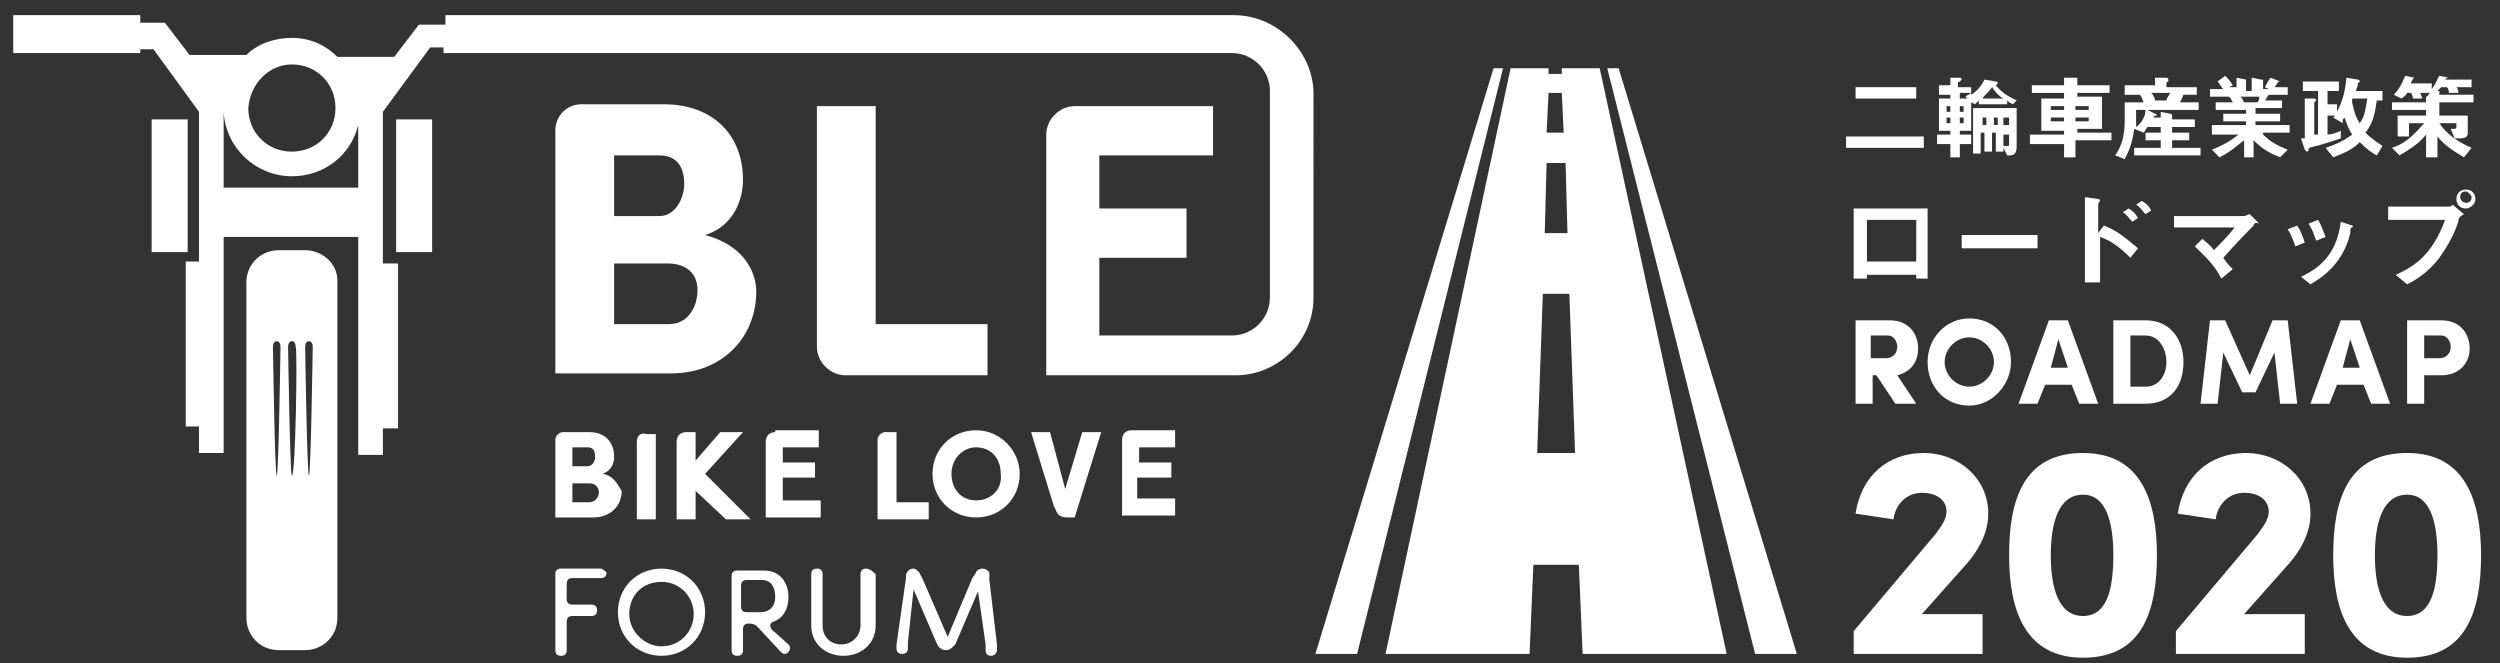<?xml version="1.0" encoding="utf-8"?>
<!-- Generator: Adobe Illustrator 24.3.0, SVG Export Plug-In . SVG Version: 6.00 Build 0)  -->
<svg version="1.1" id="編集モード" xmlns="http://www.w3.org/2000/svg" xmlns:xlink="http://www.w3.org/1999/xlink" x="0px"
	 y="0px" width="131.9px" height="35px" viewBox="0 0 131.9 35" style="enable-background:new 0 0 131.9 35;" xml:space="preserve">
<rect x="0" y="0" width="131.9" height="35" fill="#333333" stroke="none"/>
<style type="text/css">
	.st0{fill:#FFFFFF;}
</style>
<g>
	<path class="st0" d="M39.2,9.5c0-2.4-1.6-4-4.2-4h-4.1h-0.2c-0.8,0-1.4,0.6-1.4,1.4v12.8h6.1c2.8,0,4.5-2,4.5-4.3
		c0-1.2-0.8-2.5-2.7-3C38.8,11.9,39.2,10.4,39.2,9.5z M32.4,8.2h2.4c0.9,0,1.3,0.6,1.3,1.5c0,0.8-0.5,1.7-1.3,1.7h-2.4V8.2z
		 M35.3,17.1h-2.9v-3.2h2.8c1.1,0,1.6,0.6,1.6,1.4C36.8,16.2,36.3,17.1,35.3,17.1z"/>
	<path class="st0" d="M43.1,5.6v12.7c0,0.8,0.7,1.5,1.5,1.5h0.1h7.4v-2.7h-5.9V5.6H43.1z"/>
	<path class="st0" d="M65.1,0.8l-41.6,0v0.5h-1.4l-1.3,1.7h-3C17.2,2.4,16.4,2,15.4,2c-0.9,0-1.8,0.3-2.4,0.9H10L8.7,1.2H7.4V0.8
		H0.7v2h6.7V2.6h0.7l2.4,3.3v7.9H9.8v8.7h0.7v1.4h1.3V12.5h7.1v11.5h1.3v-1.4H21v-8.7h-0.8V5.9l2.5-3.4h0.7v0.3l41.6,0
		c1.1,0,2,0.9,2,2v10.9c0,1.1-0.9,2-2,2h-7v-4.1h4.6v-2.6h-4.6V8.2H64V5.6h-7h-0.3c-0.8,0-1.5,0.7-1.5,1.5v12.7h3v0h7
		c2.2,0,4.1-1.8,4.1-4.1V4.8C69.2,2.6,67.3,0.8,65.1,0.8z M15.4,3.4c1.3,0,2.3,1,2.3,2.3c0,1.3-1,2.3-2.3,2.3c-1.3,0-2.3-1-2.3-2.3
		C13.2,4.4,14.2,3.4,15.4,3.4z M11.8,9.9v-4c0.1,1.9,1.7,3.4,3.6,3.4c1.7,0,3.1-1.1,3.5-2.7v3.3H11.8z"/>
	<path class="st0" d="M16.1,13.2h-1.4c-0.9,0-1.7,0.7-1.7,1.7v17.7c0,0.9,0.7,1.7,1.7,1.7h1.4c0.9,0,1.7-0.7,1.7-1.7V14.8
		C17.8,13.9,17,13.2,16.1,13.2z M14.6,25.1c-0.1,0-0.2-6.8-0.2-6.8c0-0.2,0.1-0.3,0.2-0.3s0.2,0.1,0.2,0.3
		C14.8,18.3,14.7,25.1,14.6,25.1z M15.4,25.1c-0.1,0-0.2-6.8-0.2-6.8c0-0.2,0.1-0.3,0.2-0.3c0.1,0,0.2,0.1,0.2,0.3
		C15.7,18.3,15.6,25.1,15.4,25.1z M16.3,25.1c-0.1,0-0.2-6.8-0.2-6.8c0-0.2,0.1-0.3,0.2-0.3c0.1,0,0.2,0.1,0.2,0.3
		C16.5,18.3,16.4,25.1,16.3,25.1z"/>
	<rect x="8" y="6.3" class="st0" width="1.9" height="7"/>
	<rect x="20.9" y="6.3" class="st0" width="1.9" height="7"/>
	<path class="st0" d="M31.8,25c0.5-0.2,0.6-0.6,0.6-0.9c0-0.8-0.5-1.3-1.3-1.3h-1.4l0,0c-0.2,0-0.4,0.2-0.4,0.4l0,0v4.1h2
		c0.9,0,1.5-0.6,1.5-1.4C32.6,25.6,32.4,25.1,31.8,25z M30.2,23.6h0.8c0.3,0,0.4,0.2,0.4,0.5c0,0.3-0.2,0.5-0.4,0.5h-0.8V23.6z
		 M31.1,26.5h-0.9v-1h0.9c0.3,0,0.5,0.2,0.5,0.5C31.6,26.2,31.4,26.5,31.1,26.5z"/>
	<path class="st0" d="M33.6,23.3L33.6,23.3v4.1h1v-4.5h-0.5C33.8,22.8,33.6,23,33.6,23.3z"/>
	<path class="st0" d="M37.2,25l2-2.2H38l-1.3,1.5v-1.5h-0.5c-0.3,0-0.5,0.2-0.5,0.5v0.1v4h1v-1.5l1.6,1.5h1.3L37.2,25z"/>
	<path class="st0" d="M51.5,22.7c-1.3,0-2.3,1-2.3,2.3c0,1.3,1,2.3,2.3,2.3c1.3,0,2.3-1,2.3-2.3C53.8,23.8,52.8,22.7,51.5,22.7z
		 M51.5,26.4c-0.8,0-1.3-0.6-1.3-1.4c0-0.8,0.6-1.4,1.3-1.4c0.8,0,1.3,0.6,1.3,1.4C52.9,25.8,52.3,26.4,51.5,26.4z"/>
	<path class="st0" d="M56.2,25.8l-0.8-3h-1l1.2,3.9l0.1,0.2c0.1,0.3,0.3,0.4,0.6,0.4h0.4l1.4-4.5h-1L56.2,25.8z"/>
	<path class="st0" d="M31.7,30h-2.1c-0.2,0-0.3,0.1-0.3,0.3v4c0,0.2,0.1,0.3,0.3,0.3h0c0.2,0,0.3-0.1,0.3-0.3v-1.5
		c0-0.2,0.1-0.3,0.3-0.3h1c0.2,0,0.3-0.1,0.3-0.3s-0.1-0.3-0.3-0.3h-1c-0.2,0-0.3-0.1-0.3-0.3v-0.8c0-0.2,0.1-0.3,0.3-0.3h1.5
		c0.2,0,0.3-0.1,0.3-0.3C32,30.2,31.8,30,31.7,30z"/>
	<path class="st0" d="M34.9,30c-1.3,0-2.3,1-2.3,2.3c0,1.3,1,2.3,2.3,2.3c1.3,0,2.3-1,2.3-2.3C37.2,31,36.2,30,34.9,30z M34.9,34.1
		c-0.9,0-1.7-0.8-1.7-1.7c0-1,0.7-1.7,1.7-1.7c1,0,1.7,0.8,1.7,1.7C36.6,33.3,35.9,34.1,34.9,34.1z"/>
	<path class="st0" d="M40.7,33.2c-0.1-0.2-0.1-0.3,0.1-0.4c0.6-0.2,0.8-0.8,0.8-1.3c0-0.7-0.4-1.4-1.3-1.4h-1.4
		c-0.2,0-0.3,0.1-0.3,0.3v3.9c0,0.2,0.1,0.3,0.3,0.3h0c0.2,0,0.3-0.1,0.3-0.3v-1.1c0-0.2,0.1-0.3,0.3-0.3h0.1c0.1,0,0.3,0.1,0.3,0.1
		l1.3,1.4c0.1,0.1,0.2,0.1,0.2,0.1c0.2,0,0.4-0.3,0.2-0.5L40.7,33.2z M39.4,32.3c-0.2,0-0.3-0.1-0.3-0.3v-1.1c0-0.2,0.1-0.3,0.3-0.3
		h0.8c0.5,0,0.7,0.4,0.7,0.9c0,0.4-0.2,0.8-0.8,0.8H39.4z"/>
	<path class="st0" d="M45.7,30L45.7,30c-0.2,0-0.3,0.1-0.3,0.3V33c0,0.6-0.5,1-1,1c-0.6,0-1-0.4-1-1v-2.7c0-0.2-0.1-0.3-0.3-0.3
		c-0.2,0-0.3,0.1-0.3,0.3V33c0,1,0.8,1.6,1.7,1.6c0.9,0,1.7-0.6,1.7-1.6v-2.7C46.1,30.2,45.9,30,45.7,30z"/>
	<path class="st0" d="M52.6,34l-0.4-3.4l0-0.3c0-0.2-0.2-0.3-0.4-0.3c-0.1,0-0.3,0.1-0.3,0.2l-0.2,0.3L50,33.6l-1.3-3l-0.2-0.4
		c-0.1-0.1-0.2-0.2-0.3-0.2c-0.2,0-0.3,0.1-0.4,0.3l0,0.2L47.3,34l0,0.2c0,0.2,0.1,0.3,0.3,0.3c0.2,0,0.3-0.1,0.3-0.3l0-0.3l0.3-2.8
		l1.2,2.8l0.1,0.2c0.1,0.1,0.2,0.2,0.4,0.2c0.2,0,0.3-0.1,0.4-0.2l0.1-0.1l1.2-2.8L52,34l0,0.3c0,0.2,0.1,0.3,0.3,0.3
		c0.2,0,0.3-0.2,0.3-0.3L52.6,34z"/>
	<path class="st0" d="M40.9,22.8c-0.3,0-0.5,0.2-0.5,0.5v4h2.9v-0.9h-2v-1.2H43v-0.8h-1.7v-0.8h1.9v-0.9H40.9L40.9,22.8z"/>
	<path class="st0" d="M60.1,25.2h1.7v-0.8h-1.7v-0.8H62v-0.9h-2.3h0c-0.3,0-0.5,0.2-0.5,0.5v4H62v-0.9h-2V25.2z"/>
	<path class="st0" d="M49,26.5h-1.7v-3.7h-0.6c-0.2,0-0.4,0.2-0.4,0.4v0.1v4.1H49V26.5z"/>
</g>
<g>
	<g>
		<path class="st0" d="M101.1,21.3h-1.1l-1-1.5h-0.2v1.5h-0.9v-4.4h1.8c1,0,1.5,0.7,1.5,1.5c0,0.6-0.3,1.2-1.1,1.4L101.1,21.3z
			 M98.7,17.7v1.2h0.8c0.4,0,0.6-0.3,0.6-0.6c0-0.3-0.2-0.6-0.5-0.6H98.7z"/>
		<path class="st0" d="M103.9,16.8c1.3,0,2.2,1,2.2,2.3c0,1.2-1,2.3-2.2,2.3c-1.3,0-2.2-1-2.2-2.3C101.7,17.8,102.7,16.8,103.9,16.8
			z M103.9,20.4c0.7,0,1.3-0.6,1.3-1.3c0-0.7-0.6-1.3-1.3-1.3c-0.7,0-1.3,0.6-1.3,1.3C102.6,19.8,103.2,20.4,103.9,20.4z"/>
		<path class="st0" d="M107.9,20.3l-0.4,1h-1l1.6-4.4h1l1.6,4.4h-1l-0.4-1H107.9z M109.1,19.4l-0.5-1.5l-0.4,1.5H109.1z"/>
		<path class="st0" d="M111.5,21.3v-4.4h1.7c1.3,0,2,1,2,2.2c0,1.3-0.7,2.2-2,2.2H111.5z M112.4,20.4h0.8c0.7,0,1.1-0.6,1.1-1.3
			c0-0.7-0.4-1.4-1.1-1.4h-0.8V20.4z"/>
		<path class="st0" d="M119.9,16.9h0.8l0.5,4.4h-0.9l-0.3-2.7l-1,2.1h-0.7l-1-2.1l-0.3,2.7h-0.9l0.5-4.4h0.8l1.3,2.9L119.9,16.9z"/>
		<path class="st0" d="M123.3,20.3l-0.4,1h-1l1.6-4.4h1l1.6,4.4h-1l-0.4-1H123.3z M124.5,19.4l-0.5-1.5l-0.4,1.5H124.5z"/>
		<path class="st0" d="M127,16.9h1.8c1,0,1.5,0.7,1.5,1.5c0,0.7-0.5,1.4-1.5,1.4h-0.9v1.5H127V16.9z M127.9,17.7v1.2h0.8
			c0.4,0,0.6-0.3,0.6-0.6c0-0.3-0.2-0.6-0.5-0.6H127.9z"/>
	</g>
	<g>
		<g>
			<path class="st0" d="M97.8,34.5v-1.2l4.3-5.1c0.3-0.4,0.6-0.8,0.6-1.2c0-0.6-0.5-1-1.3-1c-0.8,0-1.4,0.6-1.5,1.4l-2-0.3
				c0.3-2,1.7-3.2,3.6-3.2c1.8,0,3.4,1.3,3.4,3.2c0,1-0.5,1.9-1.1,2.6l-2.4,2.7h3.2v2.1H97.8z"/>
			<path class="st0" d="M109.9,23.9c3,0,3.9,2.4,3.9,5.4c0,3-0.8,5.4-3.9,5.4c-3,0-3.9-2.4-3.9-5.4C106,26.3,106.8,23.9,109.9,23.9z
				 M109.9,32.5c1.3,0,1.6-1.5,1.6-3.2c0-1.8-0.4-3.2-1.6-3.2c-1.3,0-1.7,1.5-1.7,3.2C108.2,31,108.6,32.5,109.9,32.5z"/>
			<path class="st0" d="M114.8,34.5v-1.2l4.3-5.1c0.3-0.4,0.6-0.8,0.6-1.2c0-0.6-0.5-1-1.3-1c-0.8,0-1.4,0.6-1.5,1.4l-2-0.3
				c0.3-2,1.7-3.2,3.6-3.2c1.8,0,3.4,1.3,3.4,3.2c0,1-0.5,1.9-1.1,2.6l-2.4,2.7h3.2v2.1H114.8z"/>
			<path class="st0" d="M127,23.9c3,0,3.9,2.4,3.9,5.4c0,3-0.8,5.4-3.9,5.4c-3,0-3.9-2.4-3.9-5.4C123.1,26.3,123.9,23.9,127,23.9z
				 M127,32.5c1.3,0,1.6-1.5,1.6-3.2c0-1.8-0.4-3.2-1.6-3.2c-1.3,0-1.7,1.5-1.7,3.2C125.3,31,125.7,32.5,127,32.5z"/>
		</g>
	</g>
	<g>
		<path class="st0" d="M97.4,7.8V7.2h4.1v0.6H97.4z M97.9,5.2V4.6h3.2v0.6H97.9z"/>
		<path class="st0" d="M106.2,5.5c-0.2-0.1-0.2-0.1-0.3-0.2v0.2h-1.5V5.3c-0.1,0.1-0.1,0.1-0.2,0.2L104,5.4v1.5h-0.6v0.2h0.6v0.5
			h-0.6v0.7h-0.5V7.6h-0.7V7.1h0.7V6.9h-0.6V5.2h0.6V5h-0.6V4.5h0.6V4.1l0.5,0c0,0,0.1,0,0.1,0.1c0,0,0,0-0.1,0.1c0,0-0.1,0-0.1,0.1
			v0.2h0.7v0.4c0.3-0.2,0.5-0.4,0.7-0.8l0.6,0.1c0,0,0.1,0,0.1,0.1c0,0,0,0-0.1,0.1c0.4,0.5,0.9,0.7,1.1,0.8L106.2,5.5z M102.9,5.6
			h-0.2v0.3h0.2V5.6z M102.9,6.2h-0.2v0.3h0.2V6.2z M103.4,5v0.2h0.4l-0.1-0.1c0.1-0.1,0.2-0.1,0.3-0.2H103.4z M103.6,5.6h-0.2v0.3
			h0.2V5.6z M103.6,6.2h-0.2v0.3h0.2V6.2z M105.9,8.2l-0.2-0.4V8h-0.4v-1h-0.2v1h-0.4v-1h-0.2v1.1h-0.4V5.7h2.3v2
			C106.4,8.2,106.2,8.2,105.9,8.2z M104.8,6.2h-0.2v0.4h0.2V6.2z M105.1,4.6c-0.2,0.3-0.4,0.4-0.5,0.6h1.1
			C105.5,5.1,105.3,4.9,105.1,4.6z M105.4,6.2h-0.2v0.4h0.2V6.2z M106,6.2h-0.3v0.4h0.3V6.2z M106,7.1h-0.3v0.6c0.1,0,0.1,0,0.2,0
			c0.1,0,0.1,0,0.1-0.1V7.1z"/>
		<path class="st0" d="M109.5,7.6v0.7h-0.6V7.6h-1.8V7.1h1.8V6.9h-1.2V5.2h1.2V4.9h-1.7V4.5h1.7V4.1l0.6,0c0,0,0.1,0,0.1,0
			c0,0,0,0,0,0.1c0,0,0,0.1,0,0.1v0.2h1.7v0.4h-1.7v0.2h1.3v1.7h-1.3v0.2h1.8v0.4H109.5z M108.9,5.6h-0.7v0.2h0.7V5.6z M108.9,6.2
			h-0.7v0.2h0.7V6.2z M110.2,5.6h-0.7v0.2h0.7V5.6z M110.2,6.2h-0.7v0.2h0.7V6.2z"/>
		<path class="st0" d="M112.6,8.2V7.8h1.4V7.4h-0.8V7h0.8V6.7h-0.7c-0.1,0.1-0.1,0.2-0.2,0.3l-0.5-0.2c-0.1,0.8-0.3,1.2-0.5,1.6
			l-0.5-0.2c0.2-0.3,0.5-0.8,0.5-1.8c0-0.1,0-0.5,0-1h1c-0.1-0.2-0.1-0.3-0.2-0.4h-0.8V4.5h1.6V4.1l0.6,0c0,0,0.1,0,0.1,0.1
			c0,0,0,0,0,0.1c0,0-0.1,0-0.1,0.1v0.2h1.6v0.4h-0.7c-0.1,0.2-0.1,0.3-0.2,0.4h1v0.4h-2.7l0.4,0.2c0.1,0,0.1,0.1,0.1,0.1
			c0,0,0,0,0,0c0,0-0.1,0-0.1,0c0,0,0,0-0.1,0.1h0.4V5.9l0.5,0.1c0,0,0.1,0,0.1,0.1c0,0,0,0,0,0c0,0,0,0,0,0.1v0.1h1.2v0.4h-1.2V7
			h0.9v0.4h-0.9v0.4h1.5v0.4H112.6z M112.7,5.8c0,0.5,0,0.7,0,0.9c0.3-0.2,0.5-0.6,0.5-0.9H112.7z M113.5,4.9
			c0.1,0.1,0.2,0.3,0.2,0.4h0.6c0-0.1,0.1-0.2,0.2-0.4H113.5z"/>
		<path class="st0" d="M119.4,7.1c0.4,0.4,0.8,0.6,1.3,0.8l-0.4,0.4c-0.8-0.3-1.2-0.7-1.4-0.9v0.9h-0.5V7.4
			c-0.4,0.3-0.7,0.6-1.3,0.9l-0.4-0.4c0.5-0.2,0.9-0.4,1.4-0.8h-1.4V6.6h1.8V6.4h-1.2V6h1.2V5.8h-1.6V5.4h0.9
			c-0.1-0.2-0.1-0.2-0.2-0.3h-1V4.7h0.7c-0.1-0.1-0.2-0.3-0.3-0.4l0.4-0.3c0.1,0.1,0.3,0.3,0.4,0.5l-0.2,0.1h0.4V4.1l0.5,0.1
			c0,0,0,0,0,0c0,0,0,0,0,0.1c0,0,0,0,0,0.1v0.4h0.3V4.1l0.5,0.1c0,0,0.1,0,0.1,0c0,0,0,0,0,0c0,0,0,0,0,0.1v0.4h0.3l-0.2-0.1
			c0.1-0.2,0.2-0.4,0.3-0.5l0.5,0.2c0,0,0,0,0,0s0,0,0,0c0,0-0.1,0-0.1,0c0,0-0.1,0.2-0.2,0.3h0.7v0.4h-1c-0.1,0.1-0.1,0.2-0.2,0.3
			h0.9v0.4H119V6h1.3v0.4H119v0.2h1.8v0.4H119.4z M118.2,5.1c0.1,0.1,0.1,0.1,0.2,0.3h0.7c0.1-0.1,0.1-0.2,0.1-0.3H118.2z"/>
		<path class="st0" d="M125.4,8.2c-0.2-0.1-0.5-0.3-0.9-0.7c-0.3,0.3-0.6,0.5-1.4,0.8l-0.4-0.5c0.6-0.2,1-0.4,1.4-0.7
			c-0.2-0.3-0.3-0.6-0.4-0.9c-0.1,0.1-0.1,0.1-0.1,0.3l-0.5-0.3c0,0,0.1-0.1,0.1-0.1h-0.4v1c0.2,0,0.5-0.1,0.7-0.2l0,0.4
			c-0.3,0.1-1.2,0.4-1.3,0.4c-0.4,0.1-0.4,0.1-0.4,0.2c0,0,0,0.1-0.1,0.1c0,0,0,0-0.1-0.1l-0.2-0.6c0.1,0,0.2,0,0.2,0V5.2l0.5,0
			c0,0,0.1,0,0.1,0.1c0,0,0,0,0,0c-0.1,0.1-0.1,0.1-0.1,0.1v1.7c0.1,0,0.1,0,0.2,0V4.8h-0.8V4.3h1.9v0.5h-0.6v0.7h0.5v0.4
			c0.2-0.4,0.4-0.8,0.5-1.8l0.6,0.1c0,0,0.1,0,0.1,0.1c0,0,0,0,0,0c-0.1,0.1-0.1,0.1-0.1,0.1c0,0.2-0.1,0.3-0.1,0.4h1.4v0.5h-0.3
			c-0.1,0.7-0.2,1.2-0.6,1.7c0.3,0.3,0.6,0.5,0.9,0.7L125.4,8.2z M124.1,5.3c0,0.1,0,0.1,0,0.1c0.1,0.5,0.2,0.8,0.4,1.1
			c0.3-0.4,0.3-0.8,0.4-1.3H124.1z"/>
		<path class="st0" d="M128.7,5.8v0.3h1.5V7c0,0.2-0.1,0.3-0.4,0.3h-0.3l-0.2-0.5c0.1,0,0.1,0,0.2,0c0,0,0.1,0,0.1-0.1V6.5h-0.9
			c0.4,0.6,1,1,1.7,1.3L130,8.3c-0.5-0.3-1-0.6-1.4-1.1v1.1h-0.6V7.1c-0.4,0.5-0.9,0.8-1.4,1.1l-0.4-0.4c0.6-0.2,1-0.5,1.7-1.3h-0.8
			v0.7h-0.6V6.1h1.5V5.8h-1.8V5.4h1.8V5.1l0,0c0.1,0,0.1-0.1,0.2-0.2h-0.5c0,0.1,0.1,0.2,0.1,0.3l-0.5,0c0-0.2-0.1-0.3-0.1-0.3H127
			c-0.1,0.2-0.2,0.2-0.3,0.3L126.3,5c0.2-0.2,0.4-0.5,0.6-1l0.5,0.1c0,0,0,0,0,0c0,0,0,0,0,0c0,0-0.1,0-0.1,0.1c0,0-0.1,0.1-0.1,0.2
			h1.1v0.3c0.3-0.4,0.3-0.6,0.4-0.7l0.5,0.1c0,0,0,0,0,0c0,0,0,0,0,0c0,0-0.1,0-0.1,0c0,0-0.1,0.1-0.1,0.1h1.4v0.4h-0.8
			c0.1,0.1,0.1,0.2,0.1,0.3l-0.5,0c0-0.1,0-0.2-0.1-0.3h-0.3c-0.1,0.1-0.1,0.1-0.2,0.2l0.1,0c0,0,0,0,0,0c0,0,0,0,0,0
			c0,0,0,0.1,0,0.1v0.1h1.8v0.4H128.7z"/>
	</g>
	<g>
		<path class="st0" d="M101.1,14.7v-0.2h-2.6v0.2h-0.7V11h3.9v3.7H101.1z M101.1,11.6h-2.6v2.2h2.6V11.6z"/>
		<path class="st0" d="M103.5,13.1v-0.7h4v0.7H103.5z"/>
		<path class="st0" d="M112.4,13.6c-0.5-0.5-1-0.9-1.6-1.1v2.4H110v-4.5l0.7,0.1c0,0,0.1,0,0.1,0.1c0,0-0.1,0.1-0.1,0.2v1.5l0.3-0.4
			c0.8,0.3,1.3,0.8,1.8,1.2L112.4,13.6z M112.5,11.7c-0.2-0.2-0.3-0.4-0.5-0.5l0.3-0.2c0.2,0.1,0.4,0.3,0.5,0.5L112.5,11.7z
			 M113.2,11.3c-0.2-0.2-0.3-0.4-0.5-0.5l0.3-0.2c0.2,0.1,0.4,0.3,0.5,0.5L113.2,11.3z"/>
		<path class="st0" d="M118.9,11.9c-0.1,0.1-0.9,0.9-1.6,1.7c0.2,0.3,0.3,0.4,0.5,0.6l-0.6,0.5c-0.4-0.8-1-1.3-1.4-1.7l0.4-0.4
			c0.2,0.2,0.4,0.3,0.6,0.6c0.4-0.4,0.8-0.8,1.1-1.2h-3.2v-0.6h3.7c0.1,0,0.2-0.1,0.3-0.1l0.5,0.5C119,11.7,118.9,11.8,118.9,11.9z"
			/>
		<path class="st0" d="M121.1,13c-0.1-0.3-0.2-0.6-0.4-0.9l0.5-0.2c0.2,0.3,0.3,0.6,0.4,0.9L121.1,13z M124.1,12
			c-0.1,0-0.1,0.1-0.1,0.3c-0.4,1.7-1.6,2.4-2.1,2.7l-0.5-0.4c1.1-0.5,1.9-1.3,2.1-2.9l0.6,0.2C124.1,11.9,124.2,11.9,124.1,12
			C124.2,12,124.1,12,124.1,12z M122.2,12.7c-0.1-0.3-0.2-0.6-0.4-0.9l0.5-0.2c0.2,0.3,0.3,0.7,0.4,0.9L122.2,12.7z"/>
		<path class="st0" d="M129.7,11.7c-0.2,0.6-0.5,1.2-1,1.9c-0.6,0.8-1.3,1.2-1.7,1.4l-0.6-0.5c0.4-0.2,1.2-0.5,1.9-1.5
			c0.4-0.6,0.6-1.1,0.7-1.4h-3v-0.7h3.2c0.1,0,0.1,0,0.2-0.1l0.6,0.5C129.8,11.4,129.7,11.5,129.7,11.7z M130.1,11
			c-0.3,0-0.5-0.2-0.5-0.5c0-0.3,0.2-0.5,0.5-0.5c0.3,0,0.5,0.2,0.5,0.5C130.6,10.8,130.3,11,130.1,11z M130.1,10.1
			c-0.2,0-0.3,0.1-0.3,0.3c0,0.2,0.2,0.3,0.3,0.3c0.2,0,0.3-0.1,0.3-0.3C130.4,10.3,130.2,10.1,130.1,10.1z"/>
	</g>
	<g>
		<path class="st0" d="M84.4,3.6h-2l0,0.3l0,0h-0.7l0-0.3h-2l-6.6,30.9h7.6l0.2-4.7h2.4l0.2,4.7h7.6L84.4,3.6z M81.7,4.9h0.7L82.5,7
			l0,0h-0.9L81.7,4.9z M81.6,8.6h1v0l0,0l0.1,3.7l0,0h-1.2l0,0L81.6,8.6z M81.1,23.9L81.1,23.9L81.1,23.9l0.3-8.4h1.4v0l0,0l0.3,8.4
			H81.1z"/>
		<polygon class="st0" points="85.4,3.6 84.8,3.6 92.6,34.5 94.8,34.5 		"/>
		<polygon class="st0" points="78.8,3.6 69.4,34.5 71.6,34.5 79.3,3.6 		"/>
	</g>
</g>
</svg>
